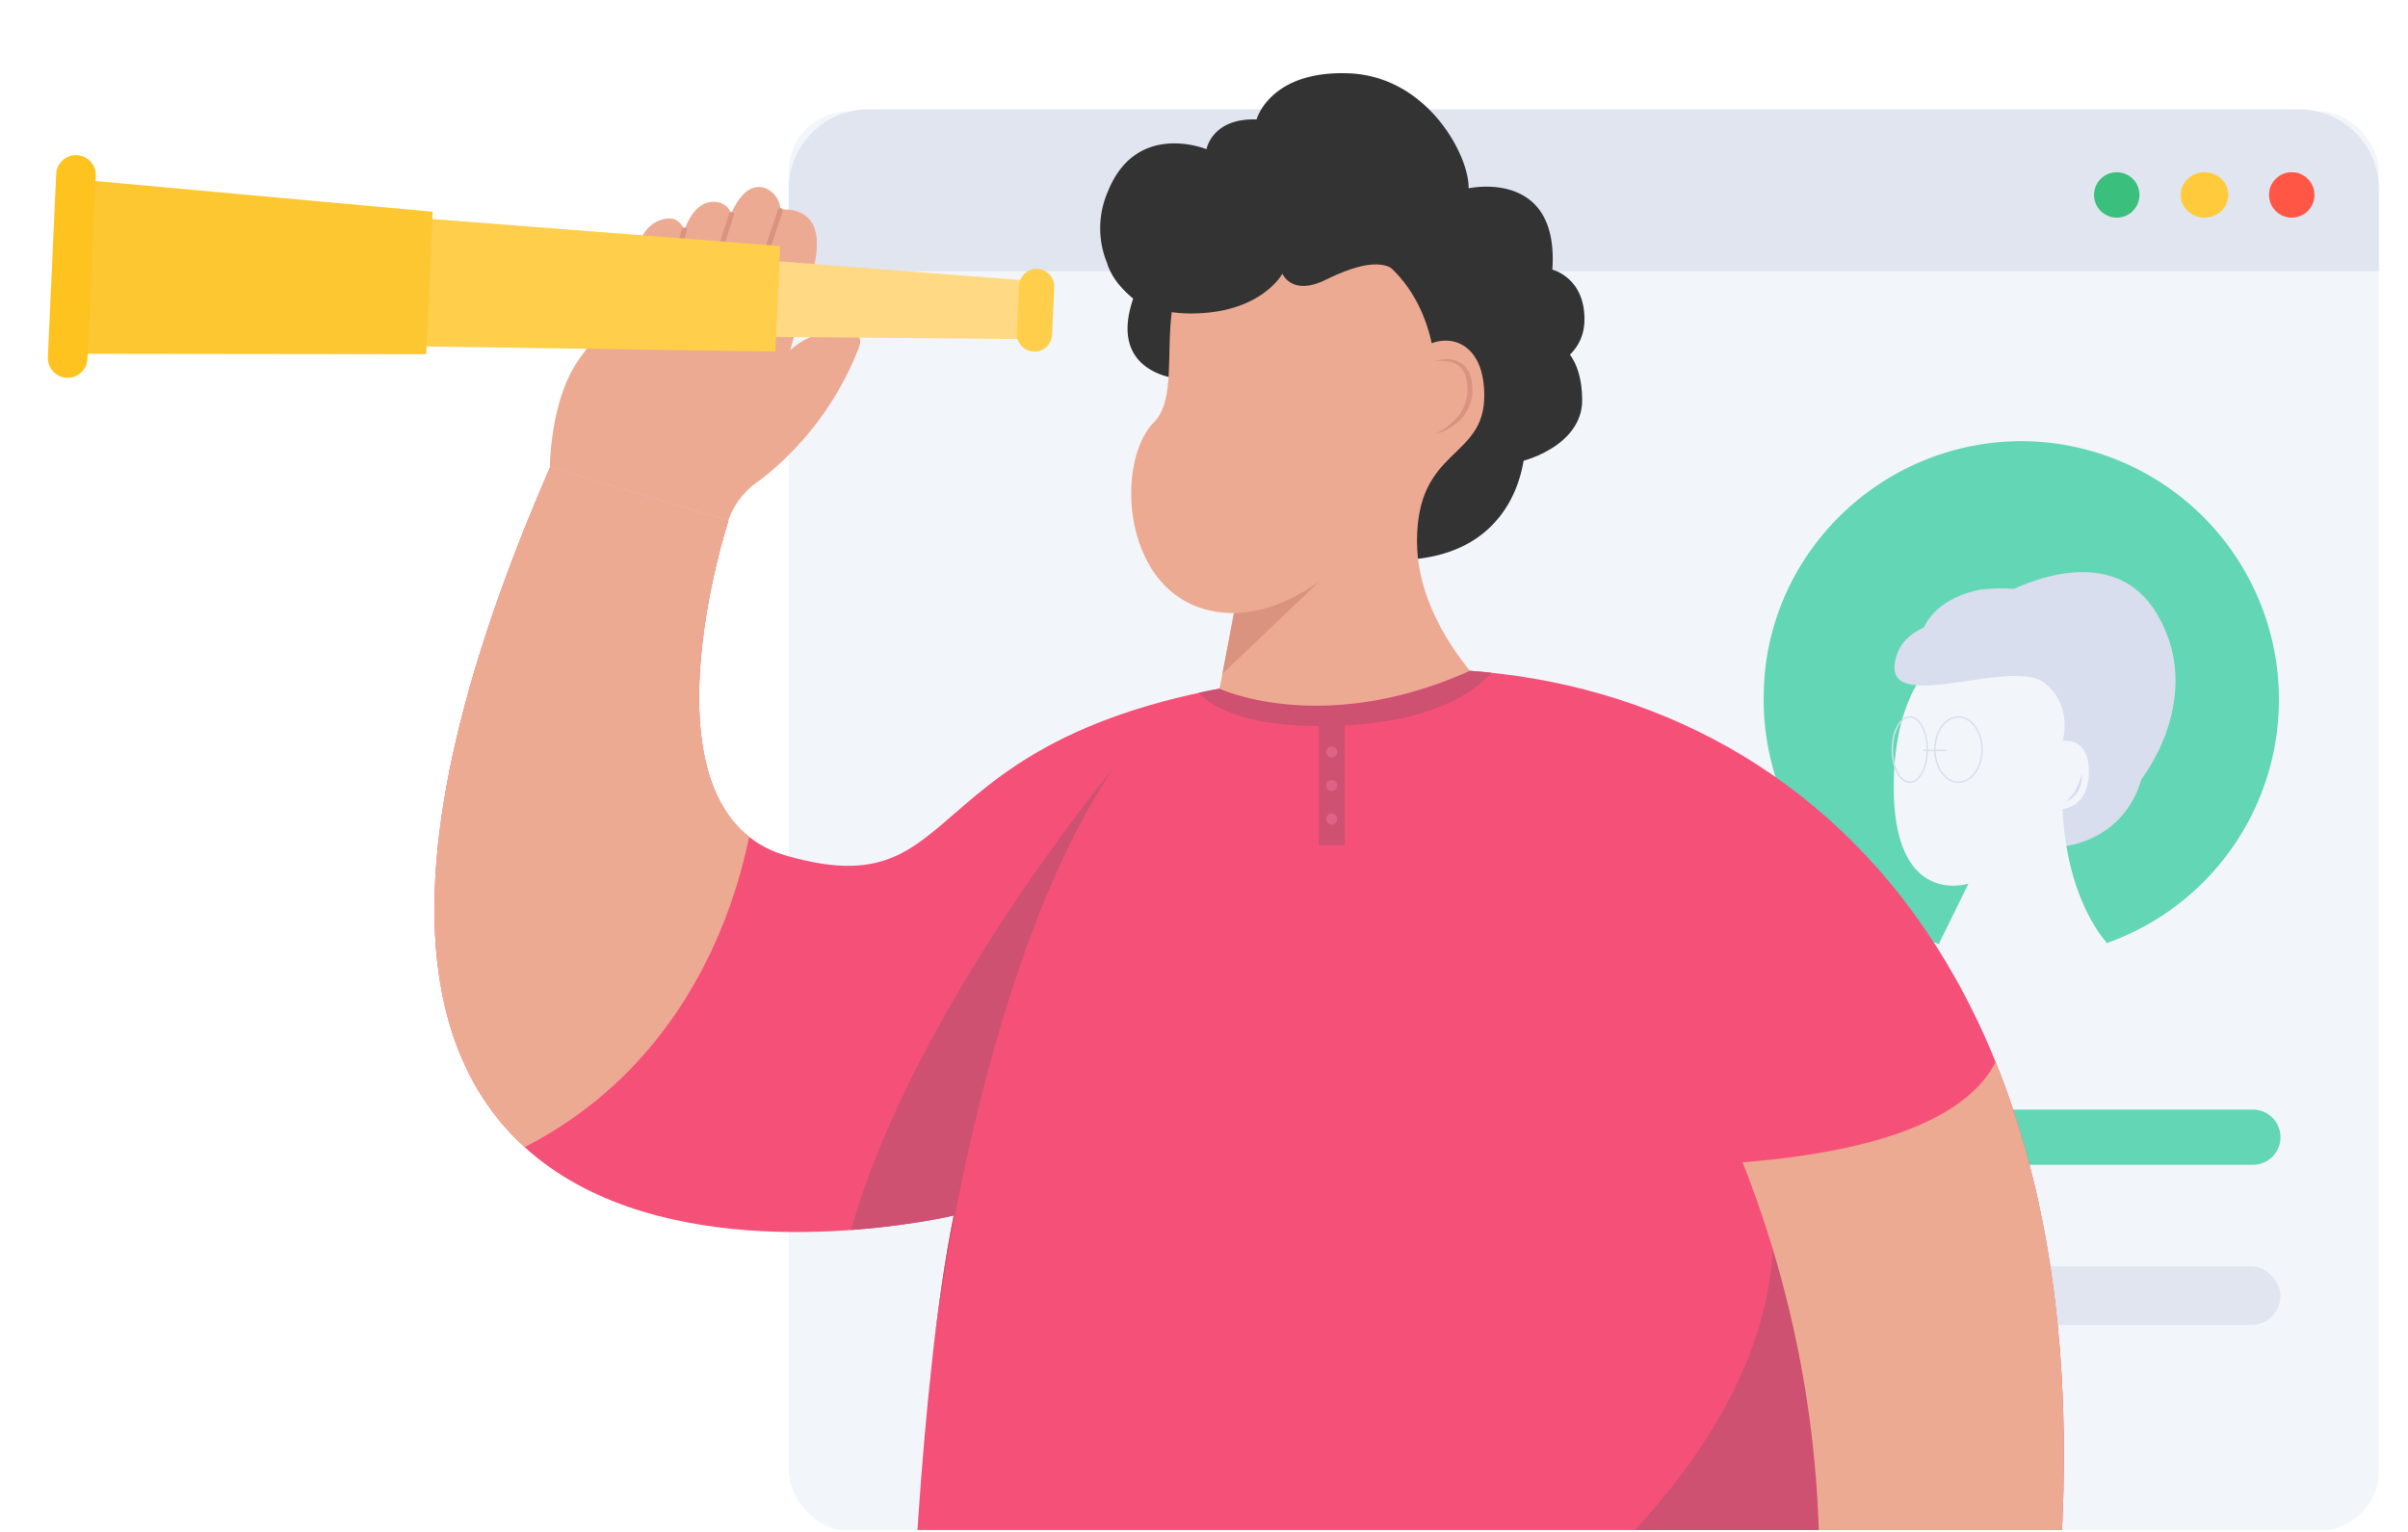 <svg xmlns="http://www.w3.org/2000/svg" xmlns:xlink="http://www.w3.org/1999/xlink" width="484" height="308" viewBox="0 0 484 308">
  <defs>
    <clipPath id="clip-path">
      <rect id="Rectangle_14359" data-name="Rectangle 14359" width="482" height="307.623" transform="translate(0.001 12)" fill="#fff" stroke="#707070" stroke-width="1"/>
    </clipPath>
    <clipPath id="clip-path-2">
      <path id="Path_84999" data-name="Path 84999" d="M425.033,475.946s-19.14,58.46,11.641,67.323c41.517,11.957,20.447-32.081,119.831-37.337,74.139-3.914,146.609,49.924,135.914,183.307l-40.894,5.037v14.466H461.518s1.783-58.522,8.806-93.115c0,0-163.582,39.01-81.163-150.374Z" transform="translate(-365.953 -465.253)" fill="none"/>
    </clipPath>
    <clipPath id="clip-path-3">
      <rect id="Rectangle_9435" data-name="Rectangle 9435" width="368.23" height="223.831" rx="26.081" fill="none"/>
    </clipPath>
    <clipPath id="clip-path-4">
      <path id="Path_85000" data-name="Path 85000" d="M631.041,425.533s.943-29.887-31.458-29.887-16.672,30.194-25.167,38.685-6.291,38.38,16.066,38.38L586.418,494.1l58.826-2.2s-17.928-14.785-17.928-33.664,13.476-16.356,13.476-29.25-10.066-12.9-13.842-8.181" transform="translate(-569.832 -395.646)" fill="none"/>
    </clipPath>
  </defs>
  <g id="hr2" transform="translate(-656 -3817)">
    <rect id="Rectangle_14358" data-name="Rectangle 14358" width="484" height="308" transform="translate(656 3817)" fill="#fff" opacity="0"/>
    <g id="Mask_Group_147" data-name="Mask Group 147" transform="translate(657 3805)" clip-path="url(#clip-path)">
      <g id="Group_58702" data-name="Group 58702" transform="translate(8.622 26.714)">
        <g id="Group_58691" data-name="Group 58691" transform="translate(148.907 7.261)">
          <g id="Browser">
            <g id="Background" transform="translate(0 0.426)">
              <rect id="Rectangle" width="319.623" height="285.377" rx="12" transform="translate(0 0)" fill="#f2f6fb"/>
            </g>
            <path id="Top-bar" d="M319.622,16.284A16.062,16.062,0,0,0,303.786,0H15.836A16.064,16.064,0,0,0,0,16.284V32.569H319.622Z" transform="translate(0 0)" fill="#e1e5f0"/>
            <ellipse id="Burron" cx="4.565" cy="4.566" rx="4.565" ry="4.566" transform="translate(297.538 12.65)" fill="#ff5645"/>
            <ellipse id="Burron-2" data-name="Burron" cx="4.794" cy="4.566" rx="4.794" ry="4.566" transform="translate(279.775 12.65)" fill="#ffcb3d"/>
            <ellipse id="Burron-3" data-name="Burron" cx="4.565" cy="4.566" rx="4.565" ry="4.566" transform="translate(262.367 12.65)" fill="#3abf7c"/>
          </g>
          <rect id="Rectangle-Copy-6" width="196.086" height="11.841" rx="5.921" transform="translate(103.759 232.598)" fill="#e1e5f0"/>
          <path id="Object" d="M190.536,67.983H85.465a5.55,5.55,0,1,0,0,11.1H190.536a5.55,5.55,0,1,0,0-11.1ZM64,67.983H5.55a5.55,5.55,0,0,0,0,11.1H64a5.55,5.55,0,1,0,0-11.1Z" transform="translate(103.759 133.133)" fill="#63d6b5"/>
          <g id="Group_58690" data-name="Group 58690" transform="translate(195.961 66.72)">
            <g id="Group_58688" data-name="Group 58688" transform="translate(0 0)">
              <path id="Object-2" data-name="Object" d="M65.283,103.9A51.946,51.946,0,0,1,13.34,51.951c0-.459.006-.917.034-1.885C14.086,22.521,37.055,0,65.283,0a51.951,51.951,0,0,1,0,103.9Z" transform="translate(-13.34 0)" fill="#63d6b5"/>
            </g>
            <g id="Group_58689" data-name="Group 58689" transform="translate(25.714 26.332)">
              <path id="Path_84994" data-name="Path 84994" d="M50.061,64.867s16.765-1.653,16.113-22.518S49.547,11.377,32.92,13.333c0,0-16.726,2.313-11.441,18.062,0,0,18.635-11.7,26.144,7.586,0,0-13.759,20.247,2.438,25.886" transform="translate(-14.928 -9.824)" fill="#d8deed"/>
              <path id="Path_84995" data-name="Path 84995" d="M91.429,110.955s-8.066-8.268-8.9-26.9c0,0,5.284-.278,5.284-7.509s-5.284-6.119-5.284-6.119,5.563-11.4-7.509-18.079S48.6,55.294,48.6,79.669s15.019,19.4,15.019,19.4l-5.841,11.884a9.786,9.786,0,0,0,6.736,9.752c.636.219,1.878,2.669,2.589,2.8.9.16,3.273-2.032,4.287-2.046,5.363-.073,11.509-2.8,20.042-10.5" transform="translate(-48.164 -36.442)" fill="#f2f6fb"/>
              <path id="Path_84996" data-name="Path 84996" d="M103.479,59.957s2.228-7-3.616-11.681c-6.419-5.145-31.088,6.119-30.146-3.615s15.322-10.89,25.891-6.718,13.713,9.358,7.871,22.015" transform="translate(-69.115 -25.976)" fill="#d8deed"/>
              <path id="Path_84997" data-name="Path 84997" d="M28.376,43.212s13-16.4,3.191-33.092S0,6.365,0,6.365Z" transform="translate(21.848 -1.587)" fill="#d8deed"/>
              <path id="Path_84998" data-name="Path 84998" d="M69.493,144.149c-.094.274-.153.547-.229.814l-.123.4a4.1,4.1,0,0,1-.125.391,10.817,10.817,0,0,1-.635,1.487,7.7,7.7,0,0,1-2.087,2.473,3.524,3.524,0,0,0,1.507-.832,5.128,5.128,0,0,0,1.081-1.373,5.809,5.809,0,0,0,.562-1.645,6.7,6.7,0,0,0,.094-.856,7.736,7.736,0,0,0-.046-.856" transform="translate(-31.305 -103.631)" fill="#d8deed"/>
              <g id="Ellipse_7529" data-name="Ellipse 7529" transform="translate(8.552 28.963)" fill="none" stroke="#d8deed" stroke-width="0.3">
                <ellipse cx="4.887" cy="6.72" rx="4.887" ry="6.72" stroke="none"/>
                <ellipse cx="4.887" cy="6.72" rx="4.737" ry="6.57" fill="none"/>
              </g>
              <g id="Ellipse_7530" data-name="Ellipse 7530" transform="translate(0 28.963)" fill="none" stroke="#d8deed" stroke-width="0.3">
                <ellipse cx="3.665" cy="6.72" rx="3.665" ry="6.72" stroke="none"/>
                <ellipse cx="3.665" cy="6.72" rx="3.515" ry="6.57" fill="none"/>
              </g>
              <line id="Line_1697" data-name="Line 1697" x1="4.505" transform="translate(6.394 35.843)" fill="none" stroke="#d8deed" stroke-linecap="round" stroke-width="0.3"/>
            </g>
          </g>
        </g>
        <g id="Group_58701" data-name="Group 58701" transform="translate(0 0)">
          <g id="Videomaker" transform="translate(77.698)">
            <g id="Charac">
              <path id="Path_59535" data-name="Path 59535" d="M576.817,411.289s-14.679-.838-9.436-16.149a18.422,18.422,0,0,1-5.081-21.549c5.746-14.313,19.814-8.491,19.814-8.491s1.1-6.3,10.065-5.98c0,0,2.673-9.907,18.562-9.277s24.223,16.672,24.06,23.117c0,0,18.246-4.064,16.828,16.361,0,0,6.605,1.571,6.449,10.223s-9.751,10.4-9.751,10.4Z" transform="translate(-426.933 -349.814)" fill="#333"/>
              <path id="Path_59536" data-name="Path 59536" d="M672.283,449.913s-.158,23.749-28,22.645a48.515,48.515,0,0,1,14-26.263s5.817-8.964,1.1-14l16.769-2.993,4.64,10.228Z" transform="translate(-453.084 -374.697)" fill="#333"/>
              <path id="Path_59537" data-name="Path 59537" d="M645.189,491.91s-17.927-14.786-17.927-33.663S640.782,441.889,640.782,429c0-10.02-6.1-12.266-10.554-10.544-1.936-8.836-8.492-22.805-30.666-22.805-32.4,0-16.672,30.194-25.166,38.685s-6.286,38.38,16.071,38.38L586.4,494.1Z" transform="translate(-429.77 -364.162)" fill="#edaa93"/>
              <path id="Path_59538" data-name="Path 59538" d="M425.037,475.949s-19.14,58.46,11.641,67.323c41.517,11.957,20.447-32.081,119.832-37.336,74.14-3.914,146.609,49.923,135.914,183.306l-40.894,5.036v14.467H461.522s1.783-58.522,8.806-93.115c0,0-163.582,39.009-81.163-150.374Z" transform="translate(-365.954 -385.953)" fill="#f55178"/>
              <g id="Group_58693" data-name="Group 58693" transform="translate(0 79.301)">
                <g id="Group_58692" data-name="Group 58692" clip-path="url(#clip-path-2)">
                  <g id="Group_53191" data-name="Group 53191" transform="translate(80.464 38.632)">
                    <path id="Path_59543" data-name="Path 59543" d="M502.738,671.537c.213-1.859,8.78-77.473,36.4-118.392,0,0-50.391,60.4-56.056,108.846Z" transform="translate(-483.084 -531.399)" fill="#ce5171"/>
                    <path id="Path_59544" data-name="Path 59544" d="M651.142,778.686s85.583-47.819,71.731-110.106c0,0,17.257,34.414,14.153,83.891S651.142,778.686,651.142,778.686Z" transform="translate(-535.693 -567.535)" fill="#ce5171"/>
                    <path id="Path_59545" data-name="Path 59545" d="M586.882,525.015s1.887,10.672,29.573,9.752,32.926-13.278,32.926-13.278Z" transform="translate(-515.578 -521.489)" fill="#ce5171"/>
                  </g>
                </g>
              </g>
              <path id="Path_59539" data-name="Path 59539" d="M690.254,429.3s4.574,2.206,4.574,11.179-11.641,12.738-15.243,12.738Z" transform="translate(-464.134 -374.698)" fill="#333"/>
              <path id="Path_59540" data-name="Path 59540" d="M562.859,399.306s2.611,9.955,16.769,9.955,18.4-8,18.4-8,1.887,4.574,8.638,1.255,13.13-4.954,15.489.076l.559-17.22L576.156,387.9Z" transform="translate(-427.594 -360.946)" fill="#333"/>
              <path id="Path_59541" data-name="Path 59541" d="M448.027,415.952l4.4-15.392c3.557-12.363-3.451-13.089-6.357-12.9a4.842,4.842,0,0,0-3.394-4.411c-3.252-.814-5.39,2.668-6.494,5.222a3.5,3.5,0,0,0-2.47-2.231c-3.8-.88-5.9,2.7-6.961,5.559a3.616,3.616,0,0,0-2.165-2.254s-5.817-1.416-8.02,7.859-5.19,12.252-11.011,20.426-5.824,21.7-5.824,21.7l35.855,10.672a15.993,15.993,0,0,1,6.449-8.176,62.11,62.11,0,0,0,19.815-26.62c.944-2.343-.9-3.144-2.831-3.319A14.9,14.9,0,0,0,448.027,415.952Z" transform="translate(-376.526 -360.244)" fill="#edaa93"/>
              <g id="Group_58695" data-name="Group 58695" transform="translate(0.455 99.229)">
                <g id="Group_58694" data-name="Group 58694" clip-path="url(#clip-path-3)">
                  <path id="Path_59542" data-name="Path 59542" d="M812.812,791.308l-41.94,3.984c-6.1.58-8.7,4.718-11.012,13.632a80.614,80.614,0,0,1-9.091,19.008,1.554,1.554,0,0,0,1.118,2.359,14.648,14.648,0,0,0,13.273-4.888c-.761,3.932-1.285,6.6-1.285,6.6l-2.541,15.828c-2.032,12.7,4.98,12.591,7.841,12.051.675,2.241,1.887,3.72,3.892,3.975,3.329.422,5.042-3.284,5.829-5.956a3.558,3.558,0,0,0,2.718,1.924c3.878.418,5.543-3.385,6.255-6.345a3.64,3.64,0,0,0,2.413,1.987s5.945.708,7.033-8.761,6.3-20.24,11.107-29.05S812.812,791.308,812.812,791.308Z" transform="translate(-486.8 -587.25)" fill="#edaa93"/>
                  <path id="Path_59554" data-name="Path 59554" d="M777.657,876.155s-.6-18.852,4.847-32.92" transform="translate(-495.284 -603.506)" fill="none" stroke="#d9937f" stroke-linecap="round" stroke-miterlimit="10" stroke-width="1"/>
                  <path id="Path_59555" data-name="Path 59555" d="M791.813,874.07s.788-22.357,3.831-31.168" transform="translate(-499.722 -603.401)" fill="none" stroke="#d9937f" stroke-linecap="round" stroke-miterlimit="10" stroke-width="1"/>
                  <path id="Path_59556" data-name="Path 59556" d="M804.875,870.414a77.141,77.141,0,0,1,4.817-25.07" transform="translate(-503.81 -604.165)" fill="none" stroke="#d9937f" stroke-linecap="round" stroke-miterlimit="10" stroke-width="1"/>
                </g>
              </g>
              <path id="Path_59547" data-name="Path 59547" d="M595.635,527.292s20.716,9.74,50.346-3.583A85.625,85.625,0,0,0,595.635,527.292Z" transform="translate(-437.854 -403.556)" fill="#edaa93"/>
              <rect id="Rectangle_9439" data-name="Rectangle 9439" width="5.218" height="25.268" transform="translate(177.742 129.949)" fill="#ce5171"/>
              <circle id="Ellipse_5546" data-name="Ellipse 5546" cx="1.109" cy="1.109" r="1.109" transform="translate(179.24 135.362)" fill="#dd6487"/>
              <circle id="Ellipse_5547" data-name="Ellipse 5547" cx="1.109" cy="1.109" r="1.109" transform="translate(179.24 142.109)" fill="#dd6487"/>
              <circle id="Ellipse_5548" data-name="Ellipse 5548" cx="1.109" cy="1.109" r="1.109" transform="translate(179.24 148.853)" fill="#dd6487"/>
              <g id="Group_58697" data-name="Group 58697" transform="translate(140.056 31.484)">
                <g id="Group_58696" data-name="Group 58696" clip-path="url(#clip-path-4)">
                  <g id="Group_53192" data-name="Group 53192" transform="translate(3.629 70.313)">
                    <path id="Path_59548" data-name="Path 59548" d="M575.114,498s13.83,15.019,34.254.316l-22,20.994Z" transform="translate(-575.114 -498.001)" fill="#d9937f"/>
                  </g>
                </g>
              </g>
              <path id="Path_59550" data-name="Path 59550" d="M435.924,395.728a189.459,189.459,0,0,1-6.9,19.76" transform="translate(-385.699 -364.187)" fill="none" stroke="#d9937f" stroke-linecap="round" stroke-miterlimit="10" stroke-width="1"/>
              <path id="Path_59551" data-name="Path 59551" d="M448.957,391.171s-4.166,13.446-8.572,24.151" transform="translate(-389.253 -362.76)" fill="none" stroke="#d9937f" stroke-linecap="round" stroke-miterlimit="10" stroke-width="1"/>
              <path id="Path_59552" data-name="Path 59552" d="M462.669,390.011s-5.4,16.769-9.806,27.438" transform="translate(-393.16 -362.397)" fill="none" stroke="#d9937f" stroke-linecap="round" stroke-miterlimit="10" stroke-width="1"/>
              <path id="Path_59553" data-name="Path 59553" d="M658.649,433.928a7.11,7.11,0,0,1,2.892-.418,4.874,4.874,0,0,1,2.83,1.109,4.765,4.765,0,0,1,.554.559l.453.651a7.018,7.018,0,0,1,.56,1.448,4.917,4.917,0,0,1,.162.748l.076.757.036.375v1.132a8.642,8.642,0,0,1-2.453,5.426,10.51,10.51,0,0,1-5.081,2.831,13.444,13.444,0,0,0,4.482-3.374,8.716,8.716,0,0,0,1.415-2.333l.137-.309.1-.326.2-.651c.045-.22.071-.449.111-.67a4.91,4.91,0,0,0,.08-.67v-1.035l-.03-.34-.057-.681a4.859,4.859,0,0,0-.127-.661,5.845,5.845,0,0,0-.406-1.254l-.344-.555a4.807,4.807,0,0,0-.411-.507,4.6,4.6,0,0,0-2.359-1.193A8.649,8.649,0,0,0,658.649,433.928Z" transform="translate(-457.579 -376.01)" fill="#d9937f"/>
              <g id="Group_58699" data-name="Group 58699" transform="translate(0 79.301)">
                <g id="Group_58698" data-name="Group 58698" clip-path="url(#clip-path-2)">
                  <g id="Group_53193" data-name="Group 53193" transform="translate(-7.354 -5.77)">
                    <path id="Path_59557" data-name="Path 59557" d="M427.207,527.646s-3.42,59.808-61.178,77.525c0,0-31.732-75.72,13.681-148.317l52.408,16.462S421.1,514.649,427.207,527.646Z" transform="translate(-355.248 -456.854)" fill="#edaa93"/>
                    <path id="Path_59558" data-name="Path 59558" d="M748.7,650.792a219.548,219.548,0,0,1,15.176,91.376l56.835-3.231s-.472-91.565-22.108-127.179C798.6,611.757,819.555,645.152,748.7,650.792Z" transform="translate(-478.416 -505.346)" fill="#edaa93"/>
                  </g>
                </g>
              </g>
            </g>
          </g>
          <g id="Group_58700" data-name="Group 58700" transform="translate(0 16.487)">
            <path id="Path_85002" data-name="Path 85002" d="M3754.241,429.234l77.573.69.53-11.67-77.332-5.993Z" transform="translate(-3633.913 -392.927)" fill="#ffd983"/>
            <path id="Path_85003" data-name="Path 85003" d="M3838.231,426.323l84.458,1.221.965-21.218-84.218-6.526Z" transform="translate(-3776.46 -388.068)" fill="#ffce4a"/>
            <path id="Path_85004" data-name="Path 85004" d="M3952.729,423.628l71.223.089,1.3-28.644-70.933-6.454Z" transform="translate(-3947.909 -383.707)" fill="#fdc731"/>
            <path id="Path_85005" data-name="Path 85005" d="M4067.515,425.323h0a3.981,3.981,0,0,1-3.8-4.159l1.671-36.8a3.982,3.982,0,0,1,4.158-3.8h0a3.985,3.985,0,0,1,3.8,4.159l-1.673,36.8A3.983,3.983,0,0,1,4067.515,425.323Z" transform="translate(-4063.715 -380.567)" fill="#ffc31f"/>
            <path id="Path_85006" data-name="Path 85006" d="M3751.314,434.672h0a3.54,3.54,0,0,0,3.7-3.375l.433-9.548a3.539,3.539,0,0,0-3.374-3.7h0a3.541,3.541,0,0,0-3.7,3.375l-.433,9.548A3.539,3.539,0,0,0,3751.314,434.672Z" transform="translate(-3553.172 -395.183)" fill="#ffce4a"/>
          </g>
        </g>
      </g>
    </g>
  </g>
</svg>
